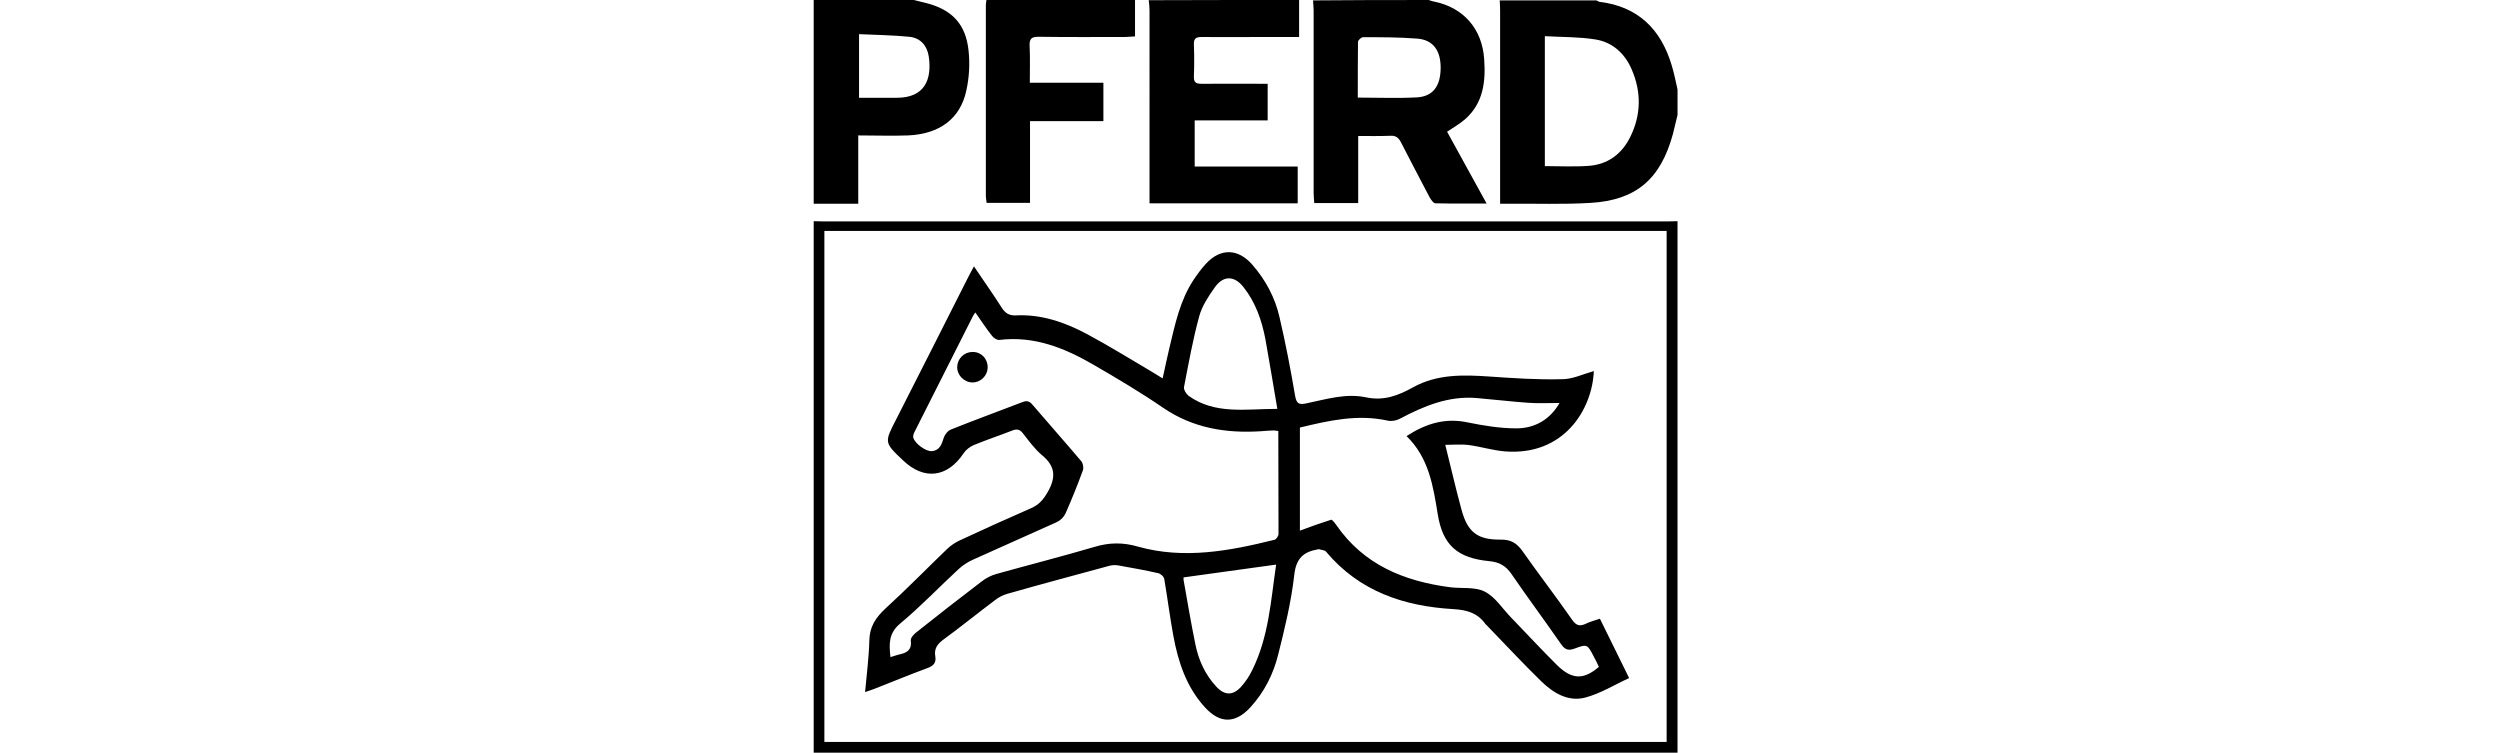 <?xml version="1.0" encoding="UTF-8"?>
<svg id="Ebene_5" data-name="Ebene 5" xmlns="http://www.w3.org/2000/svg" width="172.721" height="52" viewBox="0 0 172.721 52">
  <path d="M56.216,15.282c.223,0,.432.014.655.014h58.372c.222,0,.431-.014.654-.014v36.718h-59.68V15.282ZM56.955,15.957v35.3h58.19V15.957h-58.19ZM98.71,0c.125.042.265.098.39.112,2.019.421,3.301,1.882,3.439,3.975.112,1.545-.055,3.02-1.294,4.13-.363.323-.807.575-1.268.885.892,1.615,1.783,3.231,2.73,4.958-1.253,0-2.395.014-3.537-.014-.139,0-.292-.239-.39-.394-.668-1.278-1.337-2.542-1.991-3.821-.168-.323-.363-.477-.739-.45-.71.028-1.421.015-2.215.015v4.635h-3.036c-.014-.225-.042-.477-.042-.715V.745c0-.239-.027-.478-.042-.717,2.66-.027,5.321-.027,7.995-.027ZM93.807,6.742c1.421,0,2.744.057,4.067-.014,1.114-.056,1.643-.758,1.658-2.009.014-1.222-.515-1.967-1.617-2.051-1.239-.098-2.492-.098-3.746-.098-.124,0-.348.211-.348.323-.014,1.278-.014,2.557-.014,3.848ZM115.896,7.95c-.112.435-.209.885-.32,1.32-.85,3.104-2.535,4.565-5.696,4.748-1.881.113-3.775.042-5.655.057h-.585V.744c0-.239-.014-.478-.027-.716h6.685c.07.027.139.084.209.098,2.646.323,4.234,1.869,4.987,4.383.167.548.278,1.109.404,1.672v1.77ZM106.731,2.5v8.976c1.017,0,2.006.056,2.995-.015,1.338-.084,2.326-.814,2.91-2.009.753-1.517.767-3.104.098-4.649-.473-1.11-1.337-1.897-2.52-2.079-1.129-.182-2.284-.155-3.482-.225v.001ZM89.754,0v2.557h-2.868c-1.295,0-2.591.014-3.873,0-.363,0-.543.084-.529.506.028.745.028,1.489,0,2.219-.014.408.139.507.529.507,1.505-.015,3.023,0,4.568,0v2.528h-5.042v3.189h7.117v2.543h-10.237V.73c0-.239-.027-.477-.055-.716C82.833,0,86.287,0,89.755,0h-.001ZM63.139,0c.278.07.57.14.85.211,1.769.449,2.729,1.446,2.924,3.258.103.934.051,1.878-.153,2.796-.417,1.938-1.852,2.992-4.011,3.091-1.115.042-2.243,0-3.454,0v4.719h-3.079V0h6.924-.001ZM59.349,6.756h2.605c1.936,0,2.438-1.264,2.215-2.838-.111-.772-.585-1.306-1.35-1.377-1.143-.113-2.284-.126-3.469-.182,0,0,0,4.397,0,4.397ZM78.417,0v2.514c-.292.014-.502.042-.71.042-1.991,0-3.983.014-5.961-.015-.473,0-.627.127-.613.605.042.843.015,1.672.015,2.57h5.084v2.655h-5.07v5.646h-2.995c-.028-.182-.056-.337-.056-.492V.351c0-.113.027-.239.042-.351h10.264Z"/>
  <path d="M110.116,25.636c-.111,2.655-2.074,5.885-6.169,5.548-.822-.07-1.63-.323-2.452-.435-.557-.071-1.128-.015-1.643-.015.39,1.56.724,3.021,1.114,4.454.417,1.558,1.087,2.107,2.688,2.093.725-.015,1.143.238,1.546.814,1.114,1.587,2.298,3.118,3.412,4.72.293.421.544.477.975.267.278-.14.599-.211.948-.337.655,1.335,1.309,2.655,2.019,4.102-1.016.464-1.977,1.068-3.036,1.348-1.184.309-2.215-.323-3.05-1.138-1.267-1.237-2.479-2.543-3.719-3.822l-.125-.125c-.543-.758-1.267-.97-2.2-1.026-3.427-.196-6.505-1.222-8.816-3.975-.098-.112-.335-.112-.502-.169-.014,0-.042.015-.056.015-.99.169-1.504.617-1.63,1.756-.209,1.854-.655,3.694-1.114,5.52-.334,1.348-.96,2.585-1.908,3.625-1.058,1.151-2.117,1.151-3.162,0-1.267-1.391-1.838-3.119-2.172-4.931-.237-1.292-.404-2.612-.627-3.92-.027-.168-.251-.378-.431-.407-.905-.211-1.825-.365-2.744-.534-.19-.031-.383-.026-.571.014-2.381.647-4.75,1.279-7.117,1.953-.304.091-.587.239-.836.436-1.197.899-2.354,1.839-3.566,2.724-.417.31-.641.632-.557,1.139.083.449-.112.674-.544.828-1.225.451-2.437.955-3.663,1.433-.181.071-.363.127-.641.225.112-1.25.265-2.402.293-3.554.014-.969.446-1.601,1.128-2.234,1.463-1.333,2.842-2.752,4.263-4.116.236-.224.529-.421.821-.561,1.639-.764,3.287-1.509,4.944-2.233.571-.239.877-.617,1.184-1.151.571-1.011.502-1.771-.404-2.514-.515-.436-.919-.998-1.338-1.532-.209-.267-.417-.294-.71-.182-.892.351-1.796.647-2.674,1.011-.265.113-.543.323-.709.576-1.114,1.672-2.73,1.868-4.178.477-1.309-1.236-1.295-1.236-.461-2.852,1.644-3.217,3.273-6.461,4.903-9.678.139-.267.265-.519.46-.871.668.998,1.309,1.897,1.908,2.838.251.394.515.576,1.002.549,1.755-.085,3.371.476,4.902,1.292,1.546.829,3.038,1.756,4.541,2.641.209.126.404.253.683.421.167-.745.306-1.446.473-2.135.39-1.616.724-3.244,1.657-4.664.251-.378.529-.757.836-1.095,1.017-1.124,2.242-1.095,3.232.042.919,1.053,1.574,2.275,1.879,3.637.418,1.784.766,3.596,1.073,5.409.098.575.292.632.766.533,1.365-.281,2.729-.715,4.122-.421,1.253.267,2.256-.126,3.287-.703,1.658-.912,3.469-.856,5.292-.73,1.644.113,3.288.225,4.931.182.752.015,1.489-.351,2.242-.561h0ZM88.319,29.779c-.153-.015-.237-.042-.307-.042-.292.014-.598.027-.892.056-2.409.155-4.694-.211-6.754-1.615-1.56-1.068-3.19-2.037-4.819-2.979-2.005-1.166-4.109-2.009-6.518-1.713-.153.014-.39-.141-.501-.295-.39-.492-.739-1.026-1.143-1.602-.083.127-.125.169-.153.225-1.354,2.677-2.705,5.355-4.053,8.035-.056.112-.112.267-.084.378.098.408.878.984,1.295.941.529-.055.669-.463.808-.911.069-.225.278-.493.487-.577,1.643-.659,3.301-1.264,4.944-1.896.32-.126.502-.071.71.183,1.114,1.306,2.256,2.584,3.371,3.905.111.14.167.435.111.604-.369,1.016-.773,2.018-1.211,3.006-.128.258-.339.466-.599.59-1.923.871-3.844,1.714-5.767,2.584-.363.155-.724.394-1.031.675-1.35,1.249-2.618,2.584-4.024,3.75-.808.674-.766,1.419-.669,2.317.251-.07.461-.154.669-.196.487-.113.821-.323.738-.941-.028-.17.181-.421.348-.549,1.496-1.192,3.005-2.367,4.527-3.526.309-.246.664-.428,1.045-.534,2.256-.632,4.526-1.207,6.768-1.868,1.031-.31,1.965-.323,3.023-.015,3.161.886,6.309.295,9.415-.477.112-.028.265-.239.278-.379,0-2.36-.014-4.72-.014-7.136h0ZM91.982,35.903c.07.042.098.071.125.098.083.098.154.183.223.281,1.894,2.739,4.665,3.863,7.813,4.284.822.113,1.755-.042,2.438.309.724.365,1.225,1.181,1.825,1.798l.083.084c1.031,1.068,2.033,2.15,3.078,3.189,1.031,1.011,1.838,1.04,2.897.127-.112-.239-.223-.492-.363-.731-.431-.829-.446-.856-1.309-.534-.431.155-.655.098-.933-.294-1.129-1.631-2.312-3.218-3.427-4.847-.404-.59-.85-.829-1.546-.899-2.186-.211-3.203-1.095-3.551-3.217-.32-1.966-.612-3.919-2.159-5.422,1.365-.885,2.702-1.278,4.248-.941,1.1.224,2.228.407,3.342.407,1.295,0,2.34-.632,2.981-1.755-.766,0-1.489.042-2.215-.015-1.17-.084-2.326-.225-3.496-.323-1.95-.169-3.663.549-5.334,1.434-.237.126-.571.182-.822.126-2.089-.464-4.095,0-6.072.477v7.122c.718-.271,1.442-.524,2.172-.758ZM88.249,28.247c-.292-1.699-.543-3.259-.822-4.803-.25-1.307-.682-2.558-1.518-3.61-.627-.801-1.392-.815-1.977.014-.431.604-.878,1.278-1.073,1.98-.445,1.616-.738,3.273-1.058,4.916-.027.183.154.478.32.605,1.838,1.306,3.927.899,6.128.899ZM81.772,39.892c0-.014-.013.084,0,.182.265,1.489.516,2.993.823,4.481.222,1.068.668,2.051,1.421,2.865.57.633,1.155.66,1.727.029.306-.338.57-.731.765-1.139,1.156-2.317,1.295-4.86,1.658-7.304-2.131.294-4.234.59-6.393.885h-.001Z"/>
  <path d="M68.236,25.369c0,.59-.488,1.068-1.073,1.053-.57-.014-1.058-.519-1.03-1.095.025-.561.483-1.004,1.045-1.011.598-.015,1.058.449,1.058,1.053Z"/>
</svg>